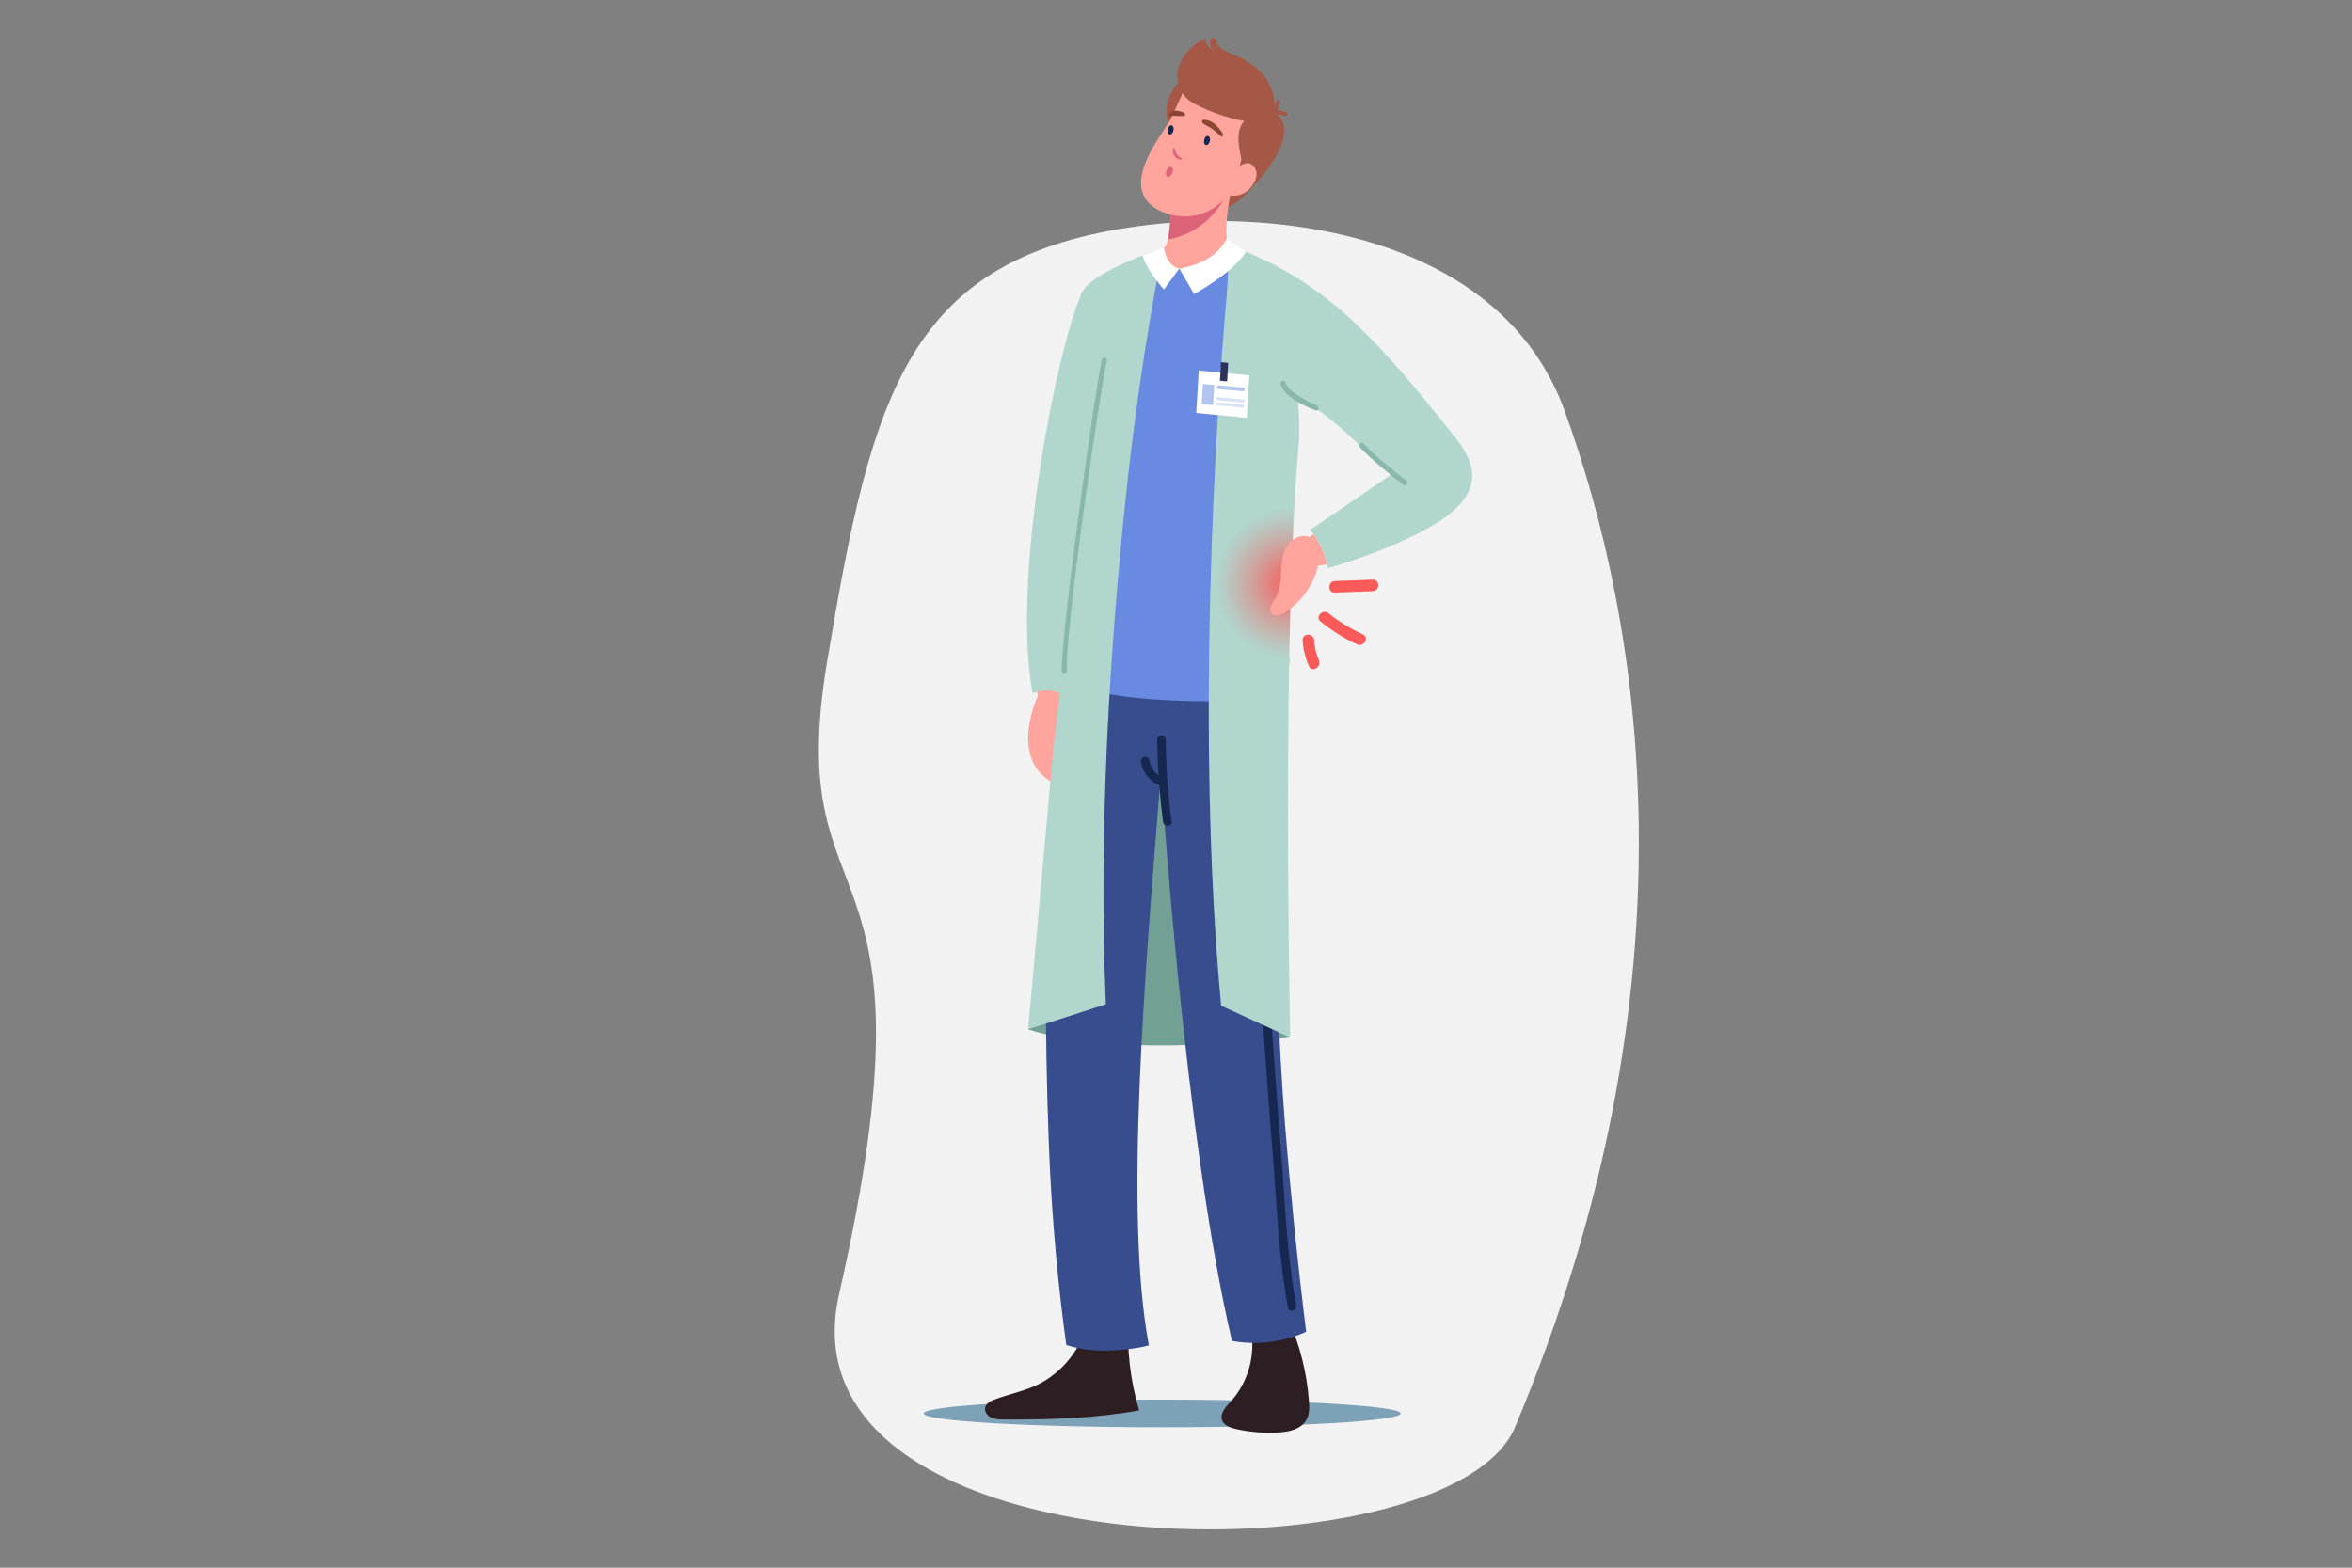 <?xml version="1.0" encoding="UTF-8"?>
<!-- Generator: Adobe Illustrator 27.4.1, SVG Export Plug-In . SVG Version: 6.00 Build 0)  -->
<svg xmlns="http://www.w3.org/2000/svg" xmlns:xlink="http://www.w3.org/1999/xlink" version="1.1" id="_x2014_ÎÓÈ_x5F_2" x="0px" y="0px" viewBox="0 0 3000 2000" style="enable-background:new 0 0 3000 2000;" xml:space="preserve">
<rect x="0" y="0" width="3000" height="2000" fill="#808080" stroke="none"/>
<style type="text/css">
	.st0{fill:#F2F2F2;}
	.st1{fill:#72A094;}
	.st2{fill:#7DA1B7;}
	.st3{fill:#2D1E23;}
	.st4{fill:#FFA59D;}
	.st5{fill:#374D8E;}
	.st6{fill:#16284F;}
	.st7{fill:#A55846;}
	.st8{fill:#DD6478;}
	.st9{fill:#8A4632;}
	.st10{fill:#688AE0;}
	.st11{fill:#FA5A59;}
	.st12{fill:#B0D6CE;}
	.st13{fill:url(#SVGID_1_);}
	.st14{fill:url(#SVGID_00000106137338401710801130000012770345180464570803_);}
	.st15{fill:#FFFFFF;}
	.st16{fill:#2F335B;}
	.st17{opacity:0.5;fill:#688AE0;}
	.st18{opacity:0.5;}
	.st19{fill:#8AB7AC;}
</style>
<path class="st0" d="M1454.55,288.18c-296.14,39.38-342.14,210.22-399.79,557.52c-57.65,347.3,151.96,207.59,15.53,805.28  c-82.66,362.13,778.68,367.84,862.04,169.87c241.87-574.42,158.08-1035.51,63.51-1296.43  C1914.54,300.16,1631.83,264.61,1454.55,288.18z"></path>
<path class="st1" d="M1645.64,1323.57c0,0-216.38,28.71-334.27-10.45l160.51-449.32L1645.64,1323.57z"></path>
<g>
	<g>
		<path class="st2" d="M1786.59,1803.22c0,9.74-136.2,17.63-304.22,17.63s-304.22-7.89-304.22-17.63    c0-9.74,136.2-17.63,304.22-17.63S1786.59,1793.48,1786.59,1803.22z"></path>
		<path class="st3" d="M1439.62,1678.89c-2.8,40.51,1.77,81.52,13.41,120.43c-56.95,10.26-115.49,12.02-173.35,11.59    c-5.4-0.04-11.01-0.13-15.83-2.55c-4.82-2.42-8.56-7.91-7.15-13.12c1.37-5.04,6.69-7.78,11.56-9.66    c16.81-6.49,34.73-9.94,51.22-17.21c36.49-16.1,63.69-51.64,69.68-91.07C1404.2,1682.75,1423.78,1681.08,1439.62,1678.89z"></path>
		<path class="st3" d="M1643.92,1684.28c14.25,32.46,22.97,67.34,25.65,102.69c0.64,8.46,0.82,17.47-3.43,24.81    c-6.73,11.62-21.86,14.93-35.26,15.71c-18.3,1.06-36.75-0.43-54.65-4.43c-7.15-1.6-15.25-4.52-17.57-11.47    c-2.84-8.52,4.71-16.57,10.79-23.17c24.26-26.32,33.79-65.42,24.34-99.95C1611.69,1688.41,1626.95,1689.91,1643.92,1684.28z"></path>
		<path class="st4" d="M1355.73,482.27c0,0-51.73,301.06-32,405.42c0,0-37.98,80.26,19.21,110.71l67.25-487.16L1355.73,482.27z"></path>
		<path class="st5" d="M1337.68,1457.07c3.96,106.86,13.58,195.28,22.37,258.84c14.89,4.72,30.9,7.21,47.49,7.21    c16.07,0,43.35-2.36,57.85-6.76c-31.53-168.34-5.13-472.33,15.42-731.21c0.09,1.94,0.46,7.01,0.53,8.46    c0,0,29.05,456.58,90,717.11c9.25,1.71,18.83,2.56,28.6,2.56c23.68,0,46.11-5.12,66.06-14.23c-11.87-96.49-20.53-184-26.83-262.98    c-17.61-223.16-17.95-525.65-7.54-660.49c0.39-4.53,0.72-8.86,1.12-13.05c1.84-19.42,3.61-34.5,5.12-45.39l-158.02,3.35    l-102.86,2.23c-0.66,4.13-1.44,8.33-2.16,12.53c-0.2,0.92-0.33,1.9-0.46,2.89c-4.9,27.75-11.61,74.91-11.61,74.91    s-11.05,75.73-18.3,167.86C1343.95,986.81,1326.68,1160.4,1337.68,1457.07z"></path>
		<path class="st6" d="M1653.37,1665.38c-12.22-65.53-14.35-133.68-19.63-200.06c-5.33-66.99-10.34-134.01-14.47-201.09    c-8.26-134.03-12.42-268.4-5.57-402.59c0.36-7.02-10.55-7-10.91,0c-1.56,30.49-2.52,60.98-3.02,91.48    c-14.42-19.89-24.46-42.02-30.19-66.24c-1.62-6.83-12.13-3.94-10.52,2.9c7.1,30.03,20.78,57.02,40.47,80.72    c-1.05,100.35,3,200.73,9.27,300.91c4.2,67.07,9.25,134.1,14.6,201.09c5.2,65.02,7.47,131.57,19.44,195.78    C1644.14,1675.17,1654.66,1672.25,1653.37,1665.38z"></path>
		<path class="st7" d="M1622.51,141.62c40.51,20.69-6.4,82.61-43.14,114.82c-18.22,15.97-58.31,10.77-74.56,1.24    c29.9-17.67,67.15-31.25,85.77-64.87C1597.36,198.02,1613.44,142.21,1622.51,141.62z"></path>
		<path class="st4" d="M1480.65,337.81c27.9,12.58,60.46,13.74,89.41,3.97c-10.86-30.36-5.64-84.51,5.21-114.95    c-15.57,4.81-31.15,8.53-46.74,12.39c-11.35,2.88-22.71,5.77-34.02,9.2c-0.21,15.4-1.79,37.4-4.56,57.2    C1488.57,316,1482.57,329.99,1480.65,337.81z"></path>
		<path class="st8" d="M1489.95,305.63c55.81-10.47,74.84-58.95,74.84-58.95l-36.25-7.46c-11.35,2.88-22.71,5.77-34.02,9.2    C1494.3,263.83,1492.72,285.83,1489.95,305.63z"></path>
		<path class="st7" d="M1519.19,96.69c-11.96,3.64-28.63,15.72-30.82,40.76c-1,11.45,1.5,23.22,7.45,33.06    c6.81-17.72,14.2-35.18,21.02-52.9C1511.41,114.79,1523.25,101.27,1519.19,96.69z"></path>
		<path class="st4" d="M1459.5,250.87c9.62,18.92,39.33,27.35,59.3,24.88c19.97-2.47,33.36-11.24,47.23-26.06    c0.78-0.89,1.61-1.77,2.39-2.7c0.53-2.41,1.16-4.81,1.91-7.19c1.99-6.34,4.68-12.5,7.18-18.64c4.2-10.23,8.07-21.01,7.54-32.27    c-0.66-13.84,18.28-32.48,8.74-42.72c-19.94-17.14-71.54-27.29-79.68-32.29c-1.43-0.88-3.21-0.34-3.91,1.17l-10.77,23.46l0,0.05    c-1.37,3.47-2.92,6.88-4.64,10.13c-8.8,16.82-21,31.5-29.19,48.67C1457.47,214.53,1450.68,233.34,1459.5,250.87z"></path>
		<path class="st4" d="M1577.29,215.66c1.7-3.57,9.43-7.51,13.81-7.63c4.32-0.12,7.97,3.49,9.92,7.13    c5.02,9.35-1.83,21.16-9.49,28.03c-7.67,6.88-20.56,8.47-30.81,3.81C1565.53,236.55,1572.35,226.07,1577.29,215.66z"></path>
		<g>
			<path class="st8" d="M1507.7,203.13c0.09,0.5-1.24,0.83-3.04,0.35c-1.88-0.43-4.31-1.7-6.37-4.34c-0.01-0.05-0.07-0.13-0.12-0.17     c-1.21-1.69-1.84-3.36-2.12-4.91c-0.46-2.21-0.13-4.08,0.34-4.94c0.27-0.5,0.5-0.68,0.79-0.58c0.14,0.03,0.24,0.1,0.36,0.23     c0.37,0.55,0.72,1.94,1.34,3.58c0.5,1.23,1.11,2.59,2.02,3.9c0.08,0.18,0.19,0.3,0.31,0.47c1.41,2.03,3.19,3.4,4.55,4.42     C1506.96,202.02,1507.79,202.6,1507.7,203.13z"></path>
		</g>
		<path class="st9" d="M1558.46,168.38c-6.27-8.3-11.86-14.97-22.55-15.67c-2.99-0.19-3.92,3.61-0.41,5.56    c9.66,5.39,12.8,6.86,20.05,14.26C1558.79,175.83,1562.11,173.21,1558.46,168.38z"></path>
		<path class="st9" d="M1495.22,141.97c4.68-1.84,9.66-0.26,13.93,1.33c2.85,1.06,3.88,4.6-0.02,4.72    c-10.76,0.34-10.37-0.91-15.54,0.05C1489.92,148.74,1489.88,144.07,1495.22,141.97z"></path>
		<path class="st7" d="M1619.59,109.13c-2.22-6.25-6.1-12.1-12.47-18.17c-6.62-6.31-14.21-11.59-22.17-16.08    c-7.53-4.25-33.8-12.02-33.39-22.1c0.22-5.43-8.23-6.02-8.45-0.55c-0.21,5.34,1.95,9.34,5.31,12.55    c-6.21-3.95-10.8-8.72-10.99-14.94c-13.89,3.16-44.48,30.51-33.33,59.31c5.13,13.24,9.12,18.1,21.79,24.5    c19.23,9.71,39.84,16.94,61.06,20.68c-12.09,13.8-6.27,34.41-2.93,52.45c21.98-5.14,29.2-24.63,36.99-45.82    C1627.1,144.38,1627.8,124.14,1619.59,109.13z"></path>
		<path class="st6" d="M1495.78,160.68c-0.98-1.18-3.18-1-4.13,0.09c-2.04,2.31-2.75,5.7-1.99,8.67c0.39,1.53,2.18,2.4,3.64,1.95    c0.68-0.21,1.2-0.64,1.55-1.18C1497.08,167.84,1497.86,163.19,1495.78,160.68z"></path>
		<path class="st6" d="M1542.14,174.23c-0.98-1.18-3.18-1-4.13,0.09c-2.04,2.31-2.75,5.7-1.99,8.67c0.39,1.53,2.18,2.4,3.64,1.95    c0.68-0.21,1.2-0.64,1.55-1.18C1543.44,181.39,1544.22,176.74,1542.14,174.23z"></path>
		<path class="st10" d="M1761.31,449.14c0,0-6.23,56.43-71.24,78.67l-35.69-21.94c-1.92,17.07-3.63,36.71-5.21,57.71    c3.16,31.5-7.34,127.89-7.94,142.83c-0.68,17.97-1.96,35.17-2.48,50.88c-0.04,1.49-0.9,4.18-0.9,7.77v0.04    c0,0.43,0.6,0.94,0.6,1.41c3.58,8.24,6.89,16.9,6.3,25.95c-0.3,4.4-2.1,7.98-3,12.12c-1.79,8.41-1.33,13.49,0.68,21.98    c2.9,12.55,2.47,23.05-0.39,33.38c-1.49,8.84-5.23,17.37-7.11,26.12c-0.13,0.47-0.25,0.85-0.46,1.24    c-0.04,1.92-0.08,3.37-0.12,4.23c-166.27,10.89-273.49-7.81-286.9-33.68c20.11-95.75,38.93-227.14,44.91-333.47    c-47.77-24.25-45.46-33.31-45.46-33.31l32.65-116.6c14.43-22.88,40.21-30.78,83.24-48.88c10.71-4.48,22.5-9.6,35.43-15.79    c5.21-2.43,10.59-5.08,16.18-7.9c4.1,1.66,7.77,3.2,11.27,4.74c9.39,4.1,90.72-2.27,221.39,125.61    C1752.15,437.23,1756.58,443.29,1761.31,449.14z"></path>
		<path class="st4" d="M1571.75,317.94c-2.24,2.49-4.39,4.94-6.58,7.27c-2.24,2.49-4.39,4.82-6.58,7.09    c-3.88,4.12-7.58,7.94-11.12,11.43c-4.49,4.49-37.97-1.81-43.22-1.06c-19.76,2.82-21.68-13.87-19.64-26.54    c3.35-1.5,5.36-11.72,5.54-11.81c5.74,6.65,18.72-2.08,28.33-3.26c15.4-1.94,45.11-15.46,45.8,0.5c0.13,3.03,0.39,5.66,0.79,10.67    c0.04,0.49,1.55,4.81,1.95,5.05C1567.29,317.27,1571.47,317.88,1571.75,317.94z"></path>
		<path class="st6" d="M1494.36,1048.35c-4.64-34.81-7.12-69.71-7.46-104.83c-0.07-7.01-10.97-7.03-10.91,0    c0.15,15.27,0.78,30.5,1.74,45.7c-6.4-4.68-10.61-11.84-11.98-19.89c-1.17-6.91-11.69-3.98-10.52,2.9    c2.28,13.42,11.29,24.26,23.4,29.85c1.21,15.44,2.77,30.86,4.82,46.26C1484.37,1055.21,1495.29,1055.3,1494.36,1048.35z"></path>
		<path class="st8" d="M1495.34,220.76c-1.38,3.38-4.19,5.43-6.3,4.58c-2.1-0.85-2.69-4.29-1.31-7.67c1.38-3.38,4.2-5.43,6.3-4.58    C1496.13,213.94,1496.72,217.38,1495.34,220.76z"></path>
		<path class="st11" d="M1750.97,739.49l-48.21,1.81c-9.44,0.35-9.54,15.05-0.08,14.7l48.21-1.81    C1760.32,753.84,1760.43,739.14,1750.97,739.49z"></path>
		<path class="st11" d="M1738.41,809.37c-15.66-7.22-30.35-16.14-43.75-27.01c-7.28-5.91-17.74,4.43-10.39,10.39    c14.41,11.68,29.87,21.53,46.73,29.3C1739.53,825.99,1747,813.33,1738.41,809.37z"></path>
		<path class="st11" d="M1682.29,842.42c-3.57-8.12-5.54-16.81-6.05-25.65c-0.54-9.4-15.24-9.46-14.69,0    c0.67,11.61,3.39,22.43,8.06,33.07C1673.39,858.48,1686.06,851.01,1682.29,842.42z"></path>
		<path class="st7" d="M1640.78,143.21c-3.78-1.44-7.65-2.27-11.6-2.55c1.84-3.21,3.07-6.7,3.53-10.47    c0.41-3.32-4.74-4.23-5.15-0.88c-0.57,4.6-2.27,8.62-5.24,12.18c-1.49,1.79-0.04,4.42,2.22,4.3c4.82-0.27,9.51,0.43,14.02,2.15    C1641.69,149.12,1643.92,144.41,1640.78,143.21z"></path>
	</g>
	<g>
		<path class="st12" d="M1483.67,316.57c-25.35,8.04-78.33,28.45-98.63,49.23c-23.89,24.45-98.17,351.35-68.03,518.27    c21.81-5.54,27.19-3.28,40.35,2.76C1366.92,826.82,1457.87,368.39,1483.67,316.57z"></path>
		
			<linearGradient id="SVGID_1_" gradientUnits="userSpaceOnUse" x1="422.109" y1="316.629" x2="422.316" y2="316.629" gradientTransform="matrix(-1 0 0 1 1968.721 0)">
			<stop offset="0" style="stop-color:#C3AAFF"></stop>
			<stop offset="1" style="stop-color:#E1D4FF"></stop>
		</linearGradient>
		<path class="st13" d="M1546.41,316.6v0.07c0.05-0.07,0.15,0,0.21,0C1546.46,316.6,1546.41,316.6,1546.41,316.6z"></path>
		
			<radialGradient id="SVGID_00000036943768132145318660000004989227875724386445_" cx="1646.579" cy="744.792" r="96.804" gradientUnits="userSpaceOnUse">
			<stop offset="0" style="stop-color:#FA5A59"></stop>
			<stop offset="0.058" style="stop-color:#F56361"></stop>
			<stop offset="0.503" style="stop-color:#D0A19C"></stop>
			<stop offset="0.83" style="stop-color:#B9C7C0"></stop>
			<stop offset="1" style="stop-color:#B0D6CE"></stop>
		</radialGradient>
		<path style="fill:url(#SVGID_00000036943768132145318660000004989227875724386445_);" d="M1557.57,1283.03l88.07,40.54    c0,0-11.08-513.56,10.9-756.27c1.4-15.45,0.7-46.59-2.16-61.43c-3.54-18.33,19.77,11.5,19.79,11.43    c28.04-85.92,19.05-135.04-2.37-150.98c-43.4-32.28-105.55-54.2-105.75-54.38c0,0,2.05,25.43-1.69,67.93    C1551.13,530.73,1524.76,934.47,1557.57,1283.03z"></path>
		<path class="st12" d="M1410.54,1281.14c-9.97-225.56,5.97-460.4,24.91-641.88c19.55-188.18,48.22-322.69,48.22-322.69l-48.4,20.57    c-14.06,8.9-23.68,30.73-27.12,50.08l-13.28,126.63l-51.55,443.18l-31.95,356.11L1410.54,1281.14z"></path>
		<g>
			<polygon class="st15" points="1590.27,533.04 1525.77,526.86 1529,472.68 1593.5,478.86    "></polygon>
			<polygon class="st16" points="1565.24,486.55 1556.02,485.67 1557.34,462.05 1566.55,462.94    "></polygon>
			<polygon class="st17" points="1547.4,516.75 1532.85,515.48 1534.26,489.87 1548.81,491.15    "></polygon>
			<path class="st17" d="M1585.88,494.4l-31.6-2.77c-1.04-0.09-1.94,0.9-2.02,2.21c-0.07,1.31,0.71,2.45,1.75,2.54l31.6,2.77     c1.04,0.09,1.94-0.9,2.02-2.21C1587.7,495.63,1586.92,494.49,1585.88,494.4z"></path>
			<g class="st18">
				<path class="st17" d="M1586.16,509.68l-33.06-2.9c-0.85-0.07-1.58,0.73-1.64,1.8c-0.06,1.07,0.58,2,1.43,2.07l33.06,2.9      c0.85,0.07,1.58-0.73,1.64-1.8C1587.65,510.68,1587.01,509.75,1586.16,509.68z"></path>
				<path class="st17" d="M1585.8,516.23l-33.06-2.9c-0.85-0.07-1.58,0.73-1.64,1.8c-0.06,1.07,0.58,2,1.43,2.07l33.06,2.9      c0.85,0.07,1.58-0.73,1.64-1.8C1587.29,517.23,1586.65,516.3,1585.8,516.23z"></path>
			</g>
		</g>
		<path class="st12" d="M1693.86,724.68c3.55-0.48,108.8-31.45,156.09-69.82c42.81-34.73,29.02-68.08,6.1-96.84    c-51.47-64.61-133.1-169.16-210.71-206.94c-40.75,14.88-8.4,106.05-29.68,138.99c80.45,29.77,94.03,61.2,161.19,113.88    l-105.99,72.23C1687.52,692.4,1693.79,724.7,1693.86,724.68z"></path>
	</g>
</g>
<path class="st19" d="M1793.6,612.97c-19.19-14.67-37.64-29.68-54.48-47.02c-2.97-3.06-7.64,1.62-4.68,4.68  c17.23,17.74,36.21,33.06,55.82,48.06C1793.64,621.26,1796.94,615.52,1793.6,612.97z"></path>
<path class="st4" d="M1670.33,685.28c-3.85-1.73-8.08-1.88-12.17-0.85c-6.44,1.59-12.55,6.02-16.22,11.7  c-4.08,6.26-5.91,13.55-6.85,21.04c-0.53,4.11-0.79,8.32-1.03,12.43c-0.65,11.58-1.35,23.69-7.26,33.68  c-1.91,3.2-4.35,6.14-5.64,9.64c-1.29,3.5-1.2,7.91,1.53,10.46c3.97,3.76,10.49,1.47,15.16-1.38  c21.72-13.28,37.68-35.65,43.49-60.42c3.66-0.3,7.46-0.82,11.39-1.55c-2.14-8.33-7.5-26.1-17.36-38.74  C1673.72,682.59,1672.04,683.93,1670.33,685.28z"></path>
<path class="st19" d="M1679.56,517.19c-7.39-3.05-14.48-6.69-21.21-11.01c-6.92-4.45-15.82-9.67-18.5-17.92  c-1.3-4.01-7.66-2.29-6.35,1.75c5.51,16.95,29.19,27.29,44.31,33.53C1681.72,525.15,1683.43,518.79,1679.56,517.19z"></path>
<path class="st19" d="M1405.47,458.44c-8.2,35.71-51.29,340.95-51.27,397.95c0,4.23,6.77,4.2,6.58,0  c-2.41-54.68,42.96-361.06,51.04-396.2C1412.76,456.06,1406.42,454.3,1405.47,458.44z"></path>
<path class="st15" d="M1564.47,304.38c0,0-11.69,30.76-60.22,38.29l18.8,32.49c0,0,48.71-26.24,66.3-53.93L1564.47,304.38z"></path>
<path class="st15" d="M1504.25,342.67l-19.7,26.59c0,0-23.52-26.21-27.08-43.4l27.08-10.18  C1484.55,315.68,1486.99,338.77,1504.25,342.67z"></path>
</svg>
